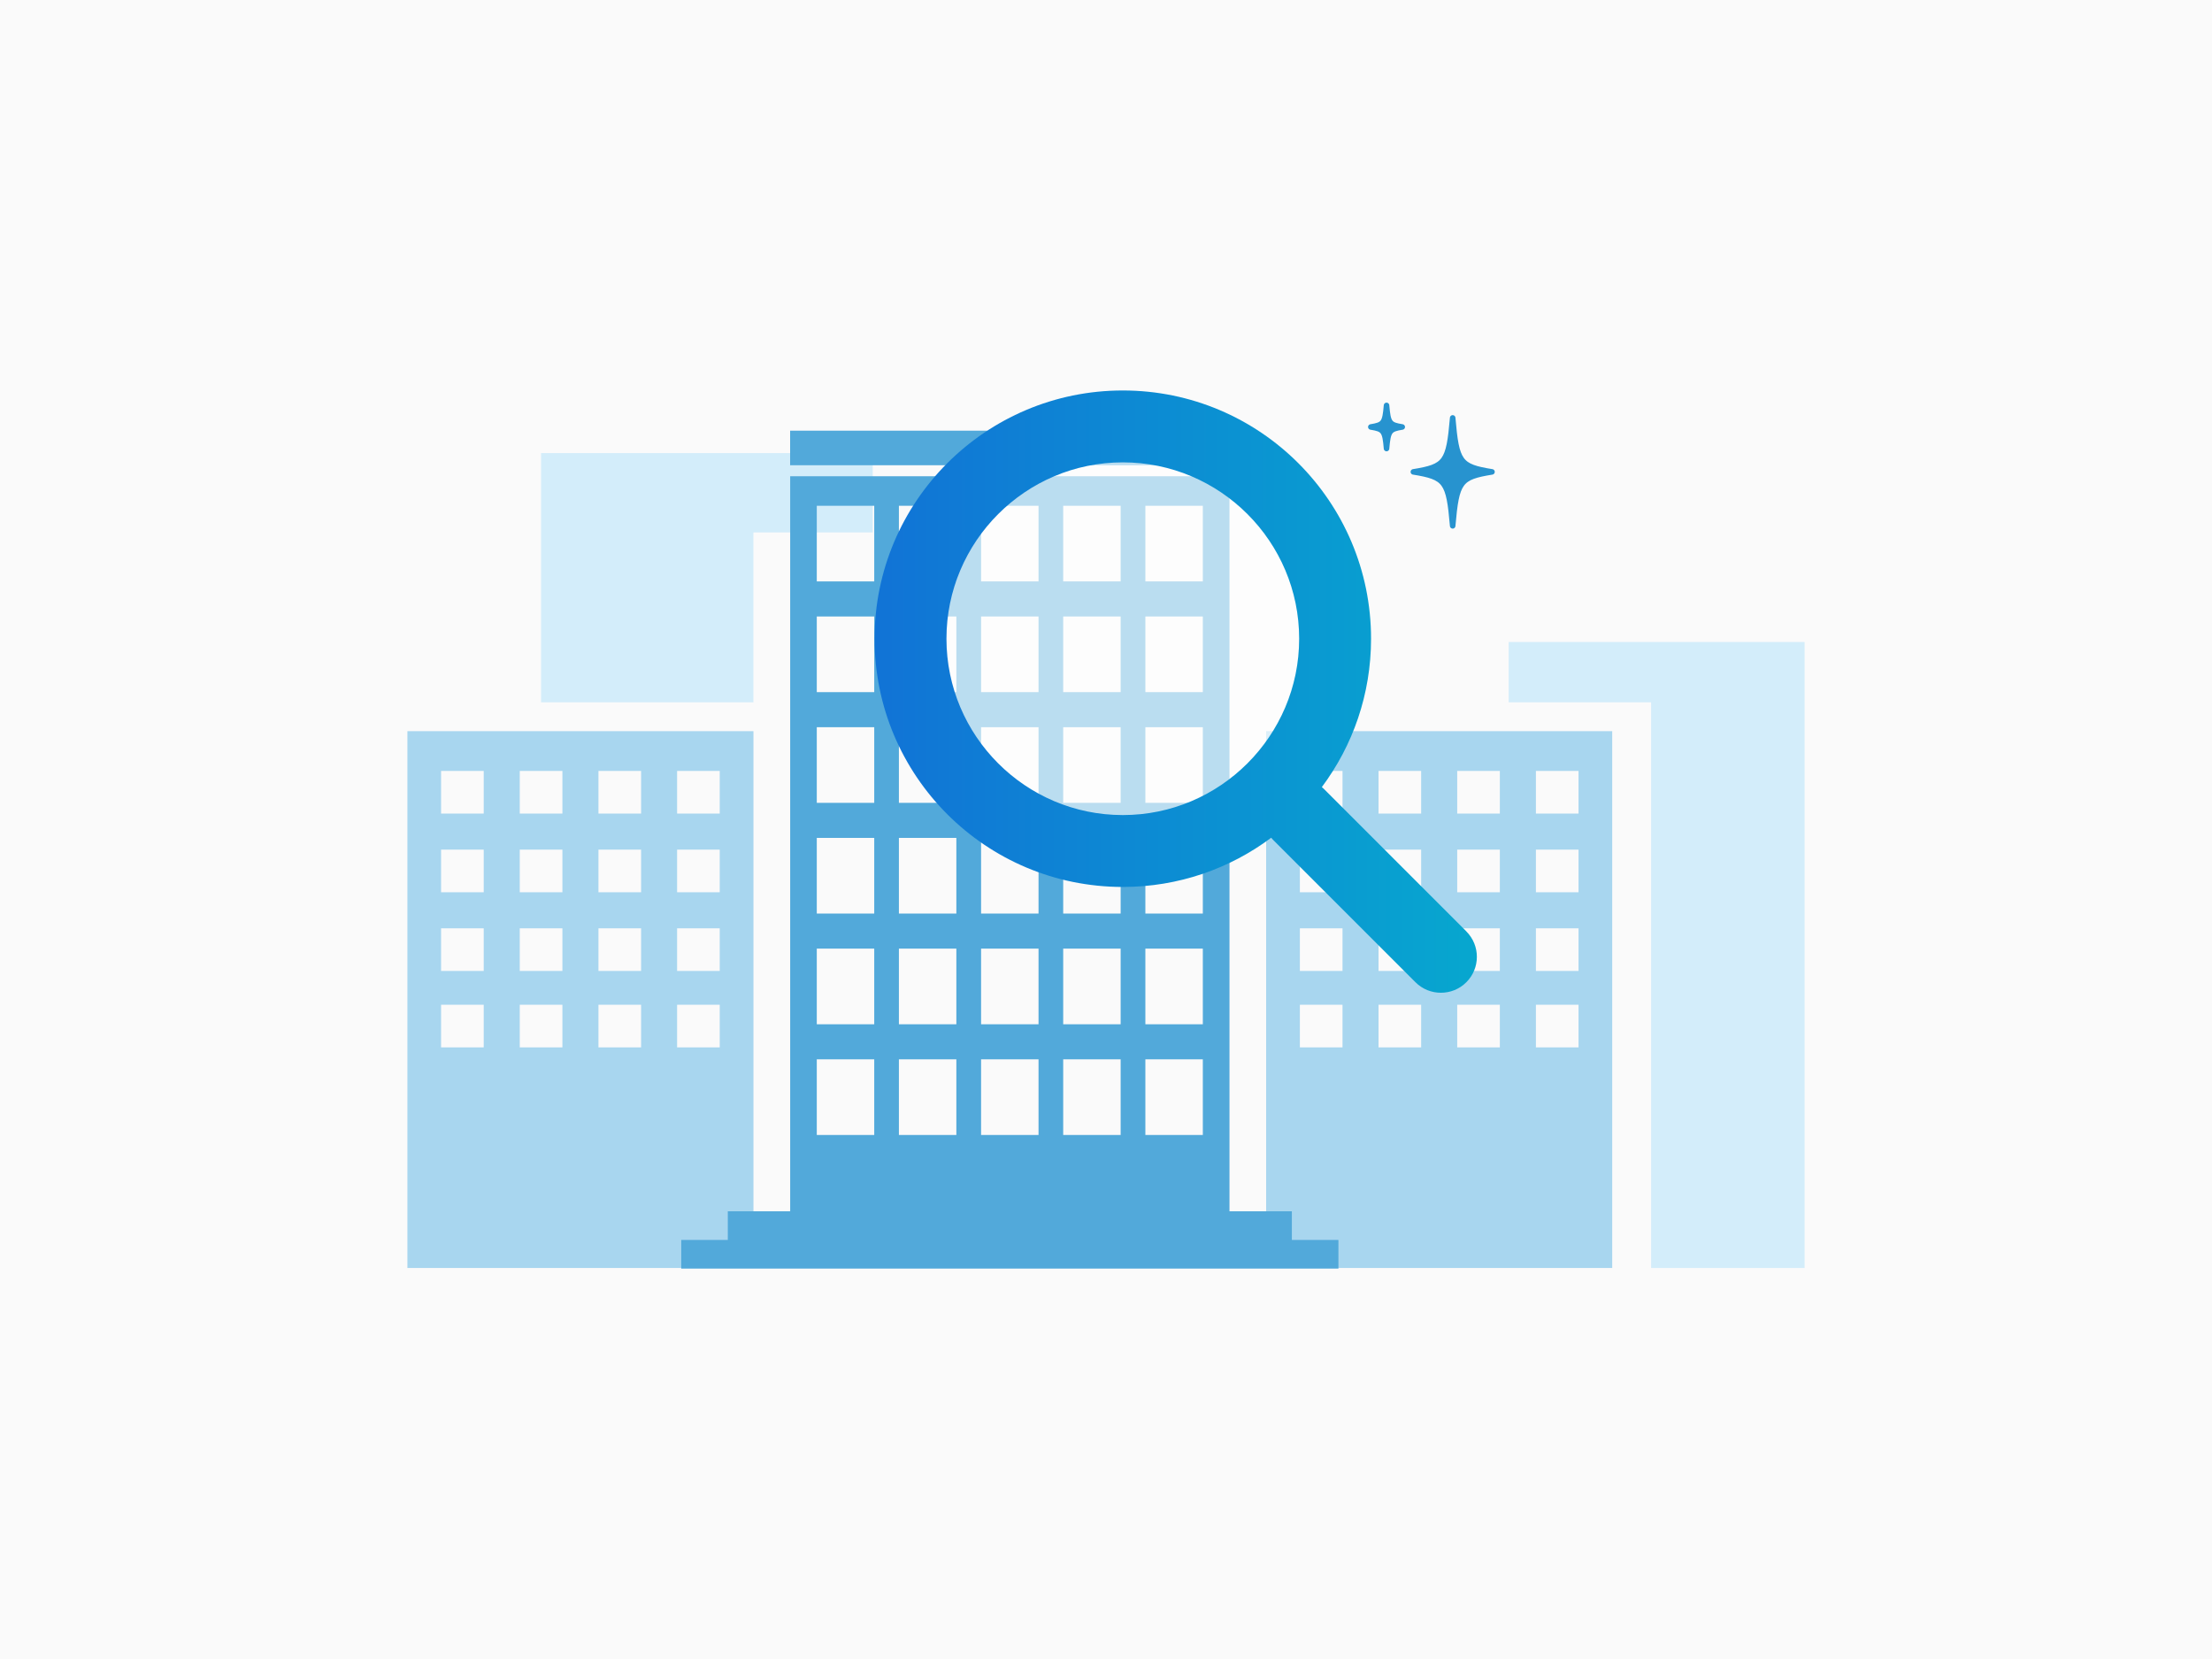 <?xml version="1.0" encoding="UTF-8"?>
<svg id="_レイヤー_2" data-name="レイヤー_2" xmlns="http://www.w3.org/2000/svg" xmlns:xlink="http://www.w3.org/1999/xlink" viewBox="0 0 400 300">
  <defs>
    <style>
      .cls-1 {
        fill: #52a9da;
      }

      .cls-2 {
        fill: #a8d6ef;
      }

      .cls-3 {
        fill: #fff;
        opacity: .6;
      }

      .cls-4 {
        fill: url(#_新規グラデーションスウォッチ_3);
      }

      .cls-5 {
        fill: #2793cf;
        stroke: #2793cf;
        stroke-linecap: round;
        stroke-linejoin: round;
      }

      .cls-6 {
        fill: #d3edfa;
      }

      .cls-7 {
        fill: #fafafa;
      }
    </style>
    <linearGradient id="_新規グラデーションスウォッチ_3" data-name="新規グラデーションスウォッチ 3" x1="158.14" y1="125.06" x2="267.06" y2="125.06" gradientUnits="userSpaceOnUse">
      <stop offset="0" stop-color="#1173d6"/>
      <stop offset="1" stop-color="#07a7cf"/>
    </linearGradient>
  </defs>
  <g id="CxO向け">
    <g>
      <rect class="cls-7" y="0" width="400" height="300"/>
      <g>
        <g>
          <path class="cls-2" d="M228.96,132.22v97.07h62.58v-97.07h-62.58ZM242.77,175.58h-7.71v-7.71h7.71v7.71ZM242.77,161.35h-7.71v-7.71h7.71v7.71ZM242.77,147.12h-7.71v-7.71h7.71v7.71ZM256.99,175.58h-7.71v-7.71h7.71v7.71ZM256.99,161.35h-7.71v-7.71h7.71v7.71ZM256.99,147.12h-7.71v-7.71h7.71v7.71ZM271.22,175.58h-7.71v-7.71h7.71v7.71ZM271.22,161.35h-7.71v-7.71h7.71v7.71ZM271.22,147.12h-7.71v-7.71h7.71v7.71ZM285.45,175.58h-7.71v-7.71h7.71v7.71ZM242.77,189.4h-7.71v-7.71h7.71v7.71ZM256.99,189.4h-7.71v-7.71h7.71v7.71ZM271.22,189.4h-7.71v-7.71h7.71v7.71ZM285.45,189.4h-7.71v-7.71h7.71v7.71ZM285.45,161.35h-7.71v-7.71h7.71v7.71ZM285.45,147.12h-7.71v-7.71h7.71v7.71Z"/>
          <path class="cls-2" d="M73.67,132.22v97.07h62.58v-97.07h-62.58ZM87.47,175.58h-7.71v-7.71h7.71v7.71ZM87.47,161.35h-7.71v-7.71h7.71v7.71ZM87.47,147.12h-7.71v-7.71h7.71v7.71ZM101.7,175.58h-7.71v-7.71h7.71v7.71ZM101.7,161.35h-7.71v-7.71h7.71v7.71ZM101.7,147.12h-7.71v-7.71h7.71v7.71ZM115.93,175.58h-7.71v-7.71h7.71v7.71ZM115.93,161.35h-7.71v-7.71h7.71v7.71ZM115.93,147.12h-7.71v-7.71h7.71v7.71ZM130.15,175.58h-7.71v-7.71h7.71v7.71ZM87.47,189.4h-7.71v-7.71h7.71v7.71ZM101.7,189.4h-7.71v-7.71h7.71v7.71ZM115.93,189.4h-7.71v-7.71h7.71v7.71ZM130.15,189.4h-7.71v-7.71h7.71v7.71ZM130.15,161.35h-7.71v-7.71h7.71v7.71ZM130.15,147.12h-7.71v-7.71h7.71v7.71Z"/>
          <polygon class="cls-6" points="272.82 127 272.82 116.09 326.33 116.09 326.33 229.29 298.58 229.29 298.58 127 272.82 127"/>
          <polygon class="cls-6" points="97.84 127 97.84 81.93 157.82 81.93 157.82 96.28 136.24 96.28 136.24 127 97.84 127"/>
          <g>
            <path class="cls-1" d="M233.61,224.22v-5.18h-11.28V86.12h-79.44v132.92h-11.28v5.18h-8.42v5.18h118.84v-5.18h-8.42ZM158.09,205.24h-10.39v-13.68h10.39v13.68ZM158.09,185.22h-10.39v-13.68h10.39v13.68ZM158.09,165.2h-10.39v-13.68h10.39v13.68ZM158.09,145.18h-10.39v-13.68h10.39v13.68ZM158.09,125.16h-10.39v-13.68h10.39v13.68ZM158.09,105.14h-10.39v-13.68h10.39v13.68ZM172.94,205.24h-10.39v-13.68h10.39v13.68ZM172.94,185.22h-10.39v-13.68h10.39v13.68ZM172.94,165.2h-10.39v-13.68h10.39v13.68ZM172.94,145.18h-10.39v-13.68h10.39v13.68ZM172.94,125.16h-10.39v-13.68h10.39v13.68ZM172.94,105.14h-10.39v-13.68h10.39v13.68ZM187.8,205.24h-10.39v-13.68h10.39v13.68ZM187.8,185.22h-10.39v-13.68h10.39v13.68ZM187.8,165.2h-10.39v-13.68h10.39v13.68ZM187.8,145.18h-10.39v-13.68h10.39v13.68ZM187.8,125.16h-10.39v-13.68h10.39v13.68ZM187.8,105.14h-10.39v-13.68h10.39v13.68ZM202.65,205.24h-10.39v-13.68h10.39v13.68ZM202.65,185.22h-10.39v-13.68h10.39v13.68ZM202.65,165.2h-10.39v-13.68h10.39v13.68ZM202.65,145.18h-10.39v-13.68h10.39v13.68ZM202.65,125.16h-10.39v-13.68h10.39v13.68ZM202.65,105.14h-10.39v-13.68h10.39v13.68ZM217.51,205.24h-10.39v-13.68h10.39v13.68ZM217.51,185.22h-10.39v-13.68h10.39v13.68ZM217.51,165.2h-10.39v-13.68h10.39v13.68ZM217.51,145.18h-10.39v-13.68h10.39v13.68ZM217.51,125.16h-10.39v-13.68h10.39v13.68ZM217.51,105.14h-10.39v-13.68h10.39v13.68Z"/>
            <rect class="cls-1" x="142.88" y="77.88" width="79.44" height="6.25"/>
          </g>
        </g>
        <g>
          <circle class="cls-3" cx="203.04" cy="115.5" r="37.56"/>
          <path class="cls-4" d="M265.16,168.42l-25.78-25.78c-.11-.11-.23-.21-.35-.31,5.59-7.49,8.9-16.77,8.9-26.83,0-24.79-20.1-44.89-44.89-44.89s-44.89,20.1-44.89,44.89,20.1,44.89,44.89,44.89c10.06,0,19.35-3.31,26.83-8.9.1.12.2.24.31.35l25.78,25.78c1.27,1.27,2.93,1.9,4.6,1.9s3.33-.63,4.6-1.9c2.54-2.54,2.54-6.65,0-9.19ZM203.04,147.39c-17.59,0-31.89-14.31-31.89-31.89s14.31-31.89,31.89-31.89,31.89,14.31,31.89,31.89-14.31,31.89-31.89,31.89Z"/>
        </g>
        <g>
          <path class="cls-5" d="M255.58,85.33c5.85-.95,6.41-1.72,7.11-9.76.69,8.04,1.25,8.81,7.11,9.76-5.85.95-6.41,1.72-7.11,9.76-.69-8.04-1.25-8.81-7.11-9.76Z"/>
          <path class="cls-5" d="M247.89,77.21c2.34-.38,2.56-.69,2.84-3.9.28,3.22.5,3.52,2.84,3.9-2.34.38-2.56.69-2.84,3.9-.28-3.22-.5-3.52-2.84-3.9Z"/>
        </g>
      </g>
    </g>
  </g>
</svg>